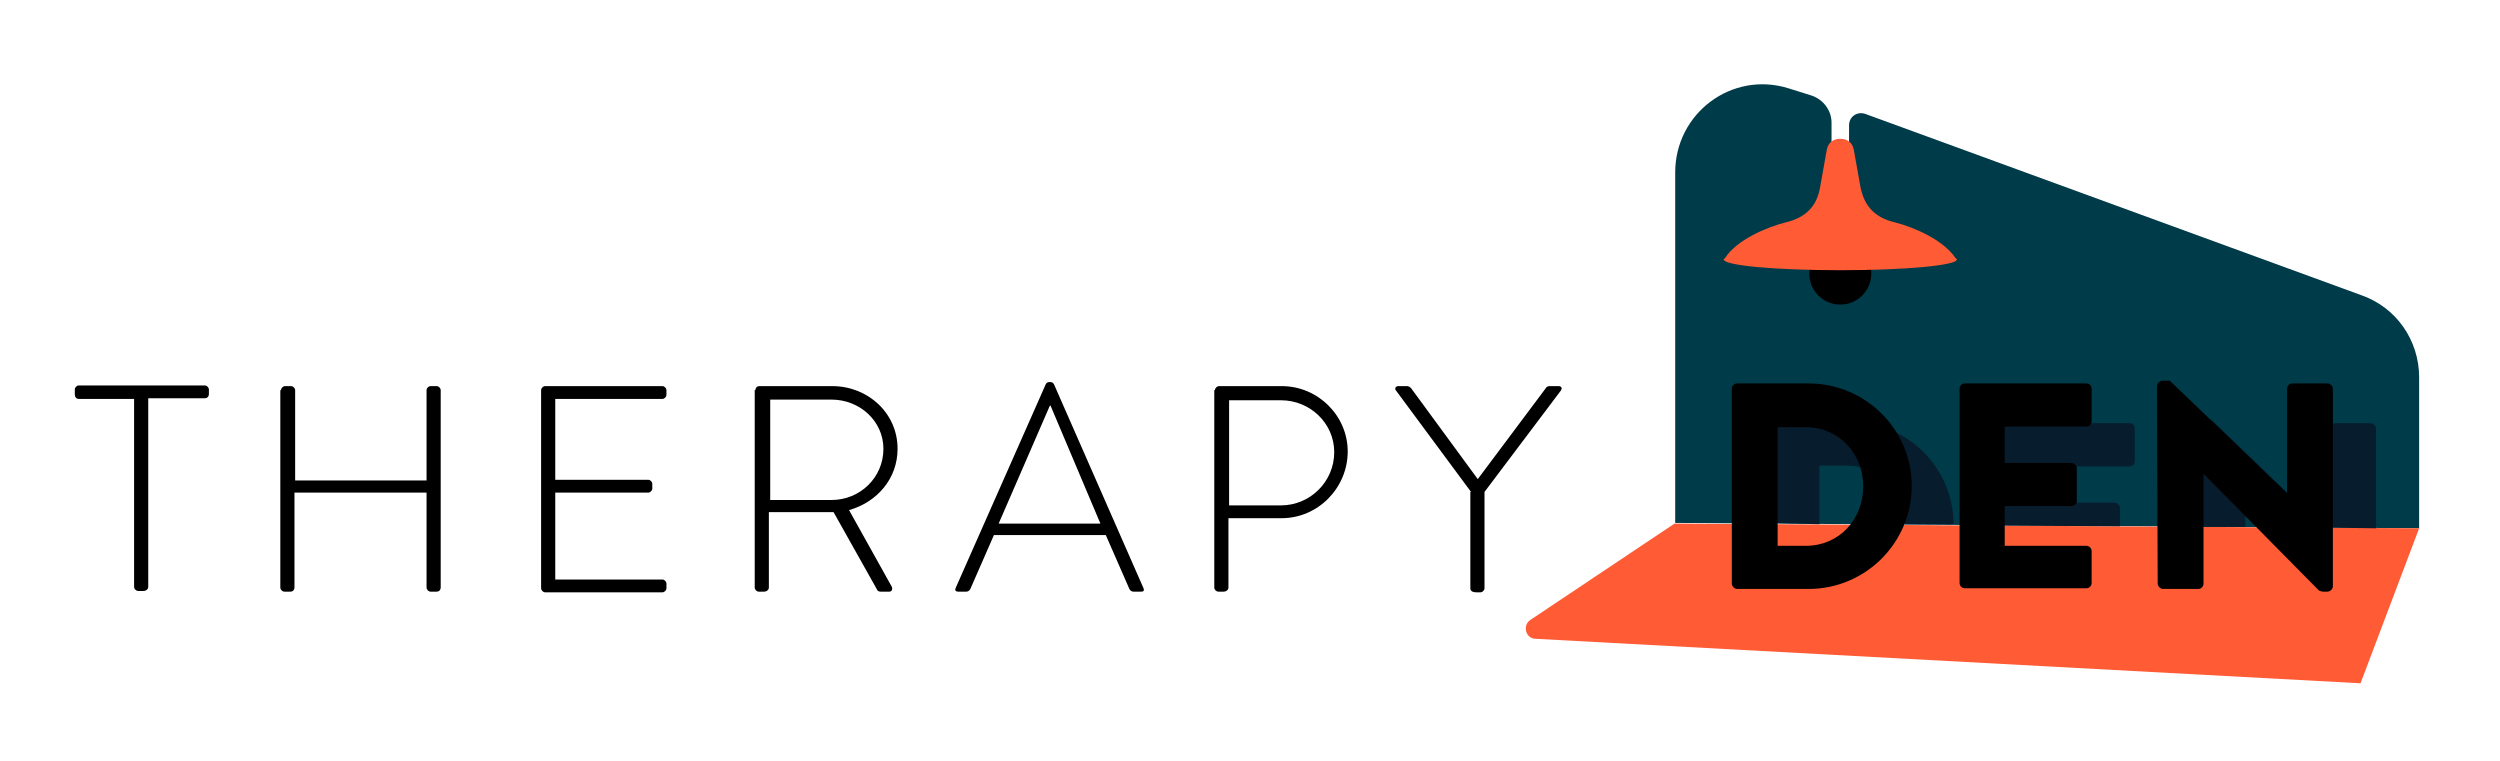<?xml version="1.0" encoding="UTF-8" standalone="no"?><svg xmlns="http://www.w3.org/2000/svg" xmlns:xlink="http://www.w3.org/1999/xlink" fill="#000000" height="113" viewBox="0 0 371 113" width="371"><g><g fill="#000000"><path d="M20,59.2h-8.3c-0.4,0-0.6-0.3-0.6-0.7v-0.7c0-0.3,0.3-0.6,0.6-0.6h18.7c0.3,0,0.6,0.3,0.6,0.6v0.7 c0,0.3-0.2,0.6-0.6,0.6H22v28c0,0.3-0.3,0.6-0.7,0.6h-0.8c-0.3,0-0.6-0.3-0.6-0.6V59.2z"/><path d="M41.7,57.9c0-0.3,0.3-0.6,0.6-0.6h0.9c0.3,0,0.6,0.3,0.6,0.6v13.4h19.5V57.9c0-0.3,0.3-0.6,0.6-0.6h0.9 c0.3,0,0.6,0.3,0.6,0.6v29.3c0,0.3-0.2,0.6-0.6,0.6h-0.9c-0.3,0-0.6-0.3-0.6-0.6V73.1H43.7v14.1c0,0.3-0.2,0.6-0.6,0.6h-0.9 c-0.3,0-0.6-0.3-0.6-0.6V57.9z"/><path d="M80.3,57.9c0-0.3,0.3-0.6,0.6-0.6h17.4c0.3,0,0.6,0.3,0.6,0.6v0.7c0,0.3-0.3,0.6-0.6,0.6H82.4v12h13.8 c0.3,0,0.6,0.3,0.6,0.6v0.7c0,0.3-0.3,0.6-0.6,0.6H82.4V86h15.9c0.3,0,0.6,0.3,0.6,0.6v0.7c0,0.3-0.3,0.6-0.6,0.6H80.9 c-0.3,0-0.6-0.3-0.6-0.6V57.9z"/><path d="M112.1,57.9c0-0.3,0.2-0.6,0.6-0.6h10.8c5.3,0,9.7,4,9.7,9.3c0,4.4-3,7.9-7.2,9.1l6.3,11.3 c0.2,0.3,0.1,0.8-0.3,0.8h-1.3c-0.3,0-0.5-0.1-0.6-0.4L123.7,76c-0.6,0-1,0-1.6,0h-8v11.2c0,0.3-0.3,0.6-0.7,0.6h-0.8 c-0.3,0-0.6-0.3-0.6-0.6V57.9z M123.4,74.2c4.2,0,7.7-3.3,7.7-7.6c0-4.1-3.5-7.3-7.7-7.3h-9.1v14.9H123.4z"/><path d="M141.8,87.3L155.2,57c0.1-0.2,0.3-0.3,0.5-0.3h0.1c0.2,0,0.4,0,0.6,0.3l13.3,30.3c0.1,0.3,0.1,0.5-0.4,0.5 h-1.1c-0.3,0-0.5-0.2-0.6-0.4l-3.5-8h-16.6l-3.5,8c-0.1,0.2-0.3,0.4-0.6,0.4h-1.2C141.8,87.8,141.7,87.6,141.8,87.3 M163.3,77.7 l-7.4-17.5h-0.1l-7.6,17.5H163.3z"/><path d="M180.3,57.9c0-0.3,0.3-0.6,0.6-0.6h9.3c5.4,0,9.8,4.4,9.8,9.7c0,5.4-4.4,9.9-9.8,9.9h-7.9v10.3 c0,0.3-0.3,0.6-0.7,0.6h-0.8c-0.3,0-0.6-0.3-0.6-0.6V57.9z M190.1,75c4.3,0,7.9-3.5,7.9-7.9c0-4.3-3.6-7.7-7.9-7.7h-7.7V75H190.1z"/><path d="M218.3,73l-11.1-15c-0.3-0.3-0.1-0.7,0.3-0.7h1.3c0.2,0,0.4,0.1,0.6,0.3l9.9,13.5l10.1-13.5 c0.1-0.2,0.3-0.3,0.6-0.3h1.3c0.4,0,0.6,0.3,0.3,0.7l-11.3,15v14.3c0,0.3-0.3,0.6-0.6,0.6c-0.6,0-1.5,0.1-1.5-0.6V73z"/></g><path d="M274.4,21.9l-2.6-0.1v-3.6c0-1.8-1.2-3.4-2.9-4l-3.5-1.1c-8.4-2.6-16.8,3.7-16.8,12.5v52L359,78.4V56 c0-5.5-3.4-10.4-8.6-12.2l-73.6-26.9c-1.2-0.4-2.4,0.4-2.4,1.7L274.4,21.9z" fill="#003b49"/><path d="M227.9,94.8l122.4,6.6l8.7-23l-110.5-0.7L227.1,92C225.9,92.8,226.4,94.8,227.9,94.8z" fill="#ff5b35"/><path d="M270,77.8v-8.7h4.2c4.9,0,8.5,3.8,8.5,8.7l7.2,0c0-8.4-6.9-15.2-15.3-15.2H264c-0.4,0-0.8,0.4-0.8,0.8v14.2 L270,77.8z" fill="#071c2c"/><path d="M314.6,78.1v-2.7c0-0.4-0.4-0.8-0.8-0.8h-9.9v-5.4h12.1c0.5,0,0.8-0.4,0.8-0.8v-4.8c0-0.4-0.3-0.8-0.8-0.8 h-18c-0.5,0-0.8,0.4-0.8,0.8V78L314.6,78.1z" fill="#071c2c"/><g fill="#071c2c"><path d="M352.6,78.4V63.6c0-0.4-0.4-0.8-0.8-0.8h-5.2c-0.5,0-0.8,0.4-0.8,0.8v14.7L352.6,78.4z"/><path d="M333.2,78.2v-2.1h0l2.1,2.1l9.5,0.1l-16.6-16h-1.1c-0.4,0-0.8,0.3-0.8,0.8l0,15.1L333.2,78.2z"/></g><path d="M257,57.7c0-0.4,0.3-0.8,0.8-0.8h10.6c8.4,0,15.3,6.8,15.3,15.2c0,8.5-6.9,15.3-15.3,15.3h-10.6 c-0.4,0-0.8-0.4-0.8-0.8V57.7z M268,81c4.9,0,8.5-3.9,8.5-8.8c0-4.9-3.6-8.8-8.5-8.8h-4.2V81H268z" fill="#000000"/><path d="M290.8,57.7c0-0.4,0.3-0.8,0.8-0.8h18c0.5,0,0.8,0.4,0.8,0.8v4.8c0,0.4-0.3,0.8-0.8,0.8h-12.1v5.4h9.9 c0.4,0,0.8,0.4,0.8,0.8v4.8c0,0.5-0.4,0.8-0.8,0.8h-9.9V81h12.1c0.5,0,0.8,0.4,0.8,0.8v4.7c0,0.4-0.3,0.8-0.8,0.8h-18 c-0.5,0-0.8-0.4-0.8-0.8V57.7z" fill="#000000"/><path d="M320.1,57.3c0-0.4,0.4-0.8,0.8-0.8h1.1l17.4,16.7h0V57.7c0-0.4,0.3-0.8,0.8-0.8h5.2c0.4,0,0.8,0.4,0.8,0.8 v29.3c0,0.4-0.4,0.8-0.8,0.8h-0.7c-0.1,0-0.5-0.1-0.6-0.2L327,70.3h0v16.3c0,0.4-0.3,0.8-0.8,0.8h-5.2c-0.4,0-0.8-0.4-0.8-0.8 L320.1,57.3z" fill="#000000"/><g><path d="M277.7,40.6c0,2.5-2,4.6-4.6,4.6c-2.5,0-4.6-2-4.6-4.6c0-2.5,2-4.6,4.6-4.6 C275.6,36,277.7,38.1,277.7,40.6" fill="#000000"/><path d="M290.2,38.3c-1.8-2.7-6.2-4.6-9-5.3c-2.9-0.7-4.5-2.3-5.1-5.2c-0.5-2.8-1-5.6-1-5.6c-0.2-1-0.9-1.6-2-1.6 c-1.1,0-1.8,0.6-2,1.6c0,0-0.5,2.8-1,5.6c-0.5,2.9-2.2,4.5-5.1,5.2c-2.8,0.7-7.3,2.6-9,5.3c-0.1,0.1-0.2,0.1-0.2,0.2 c0,0.9,7.7,1.6,17.3,1.6c9.5,0,17.3-0.7,17.3-1.6C290.4,38.4,290.3,38.4,290.2,38.3z" fill="#ff5b35"/></g></g></svg>